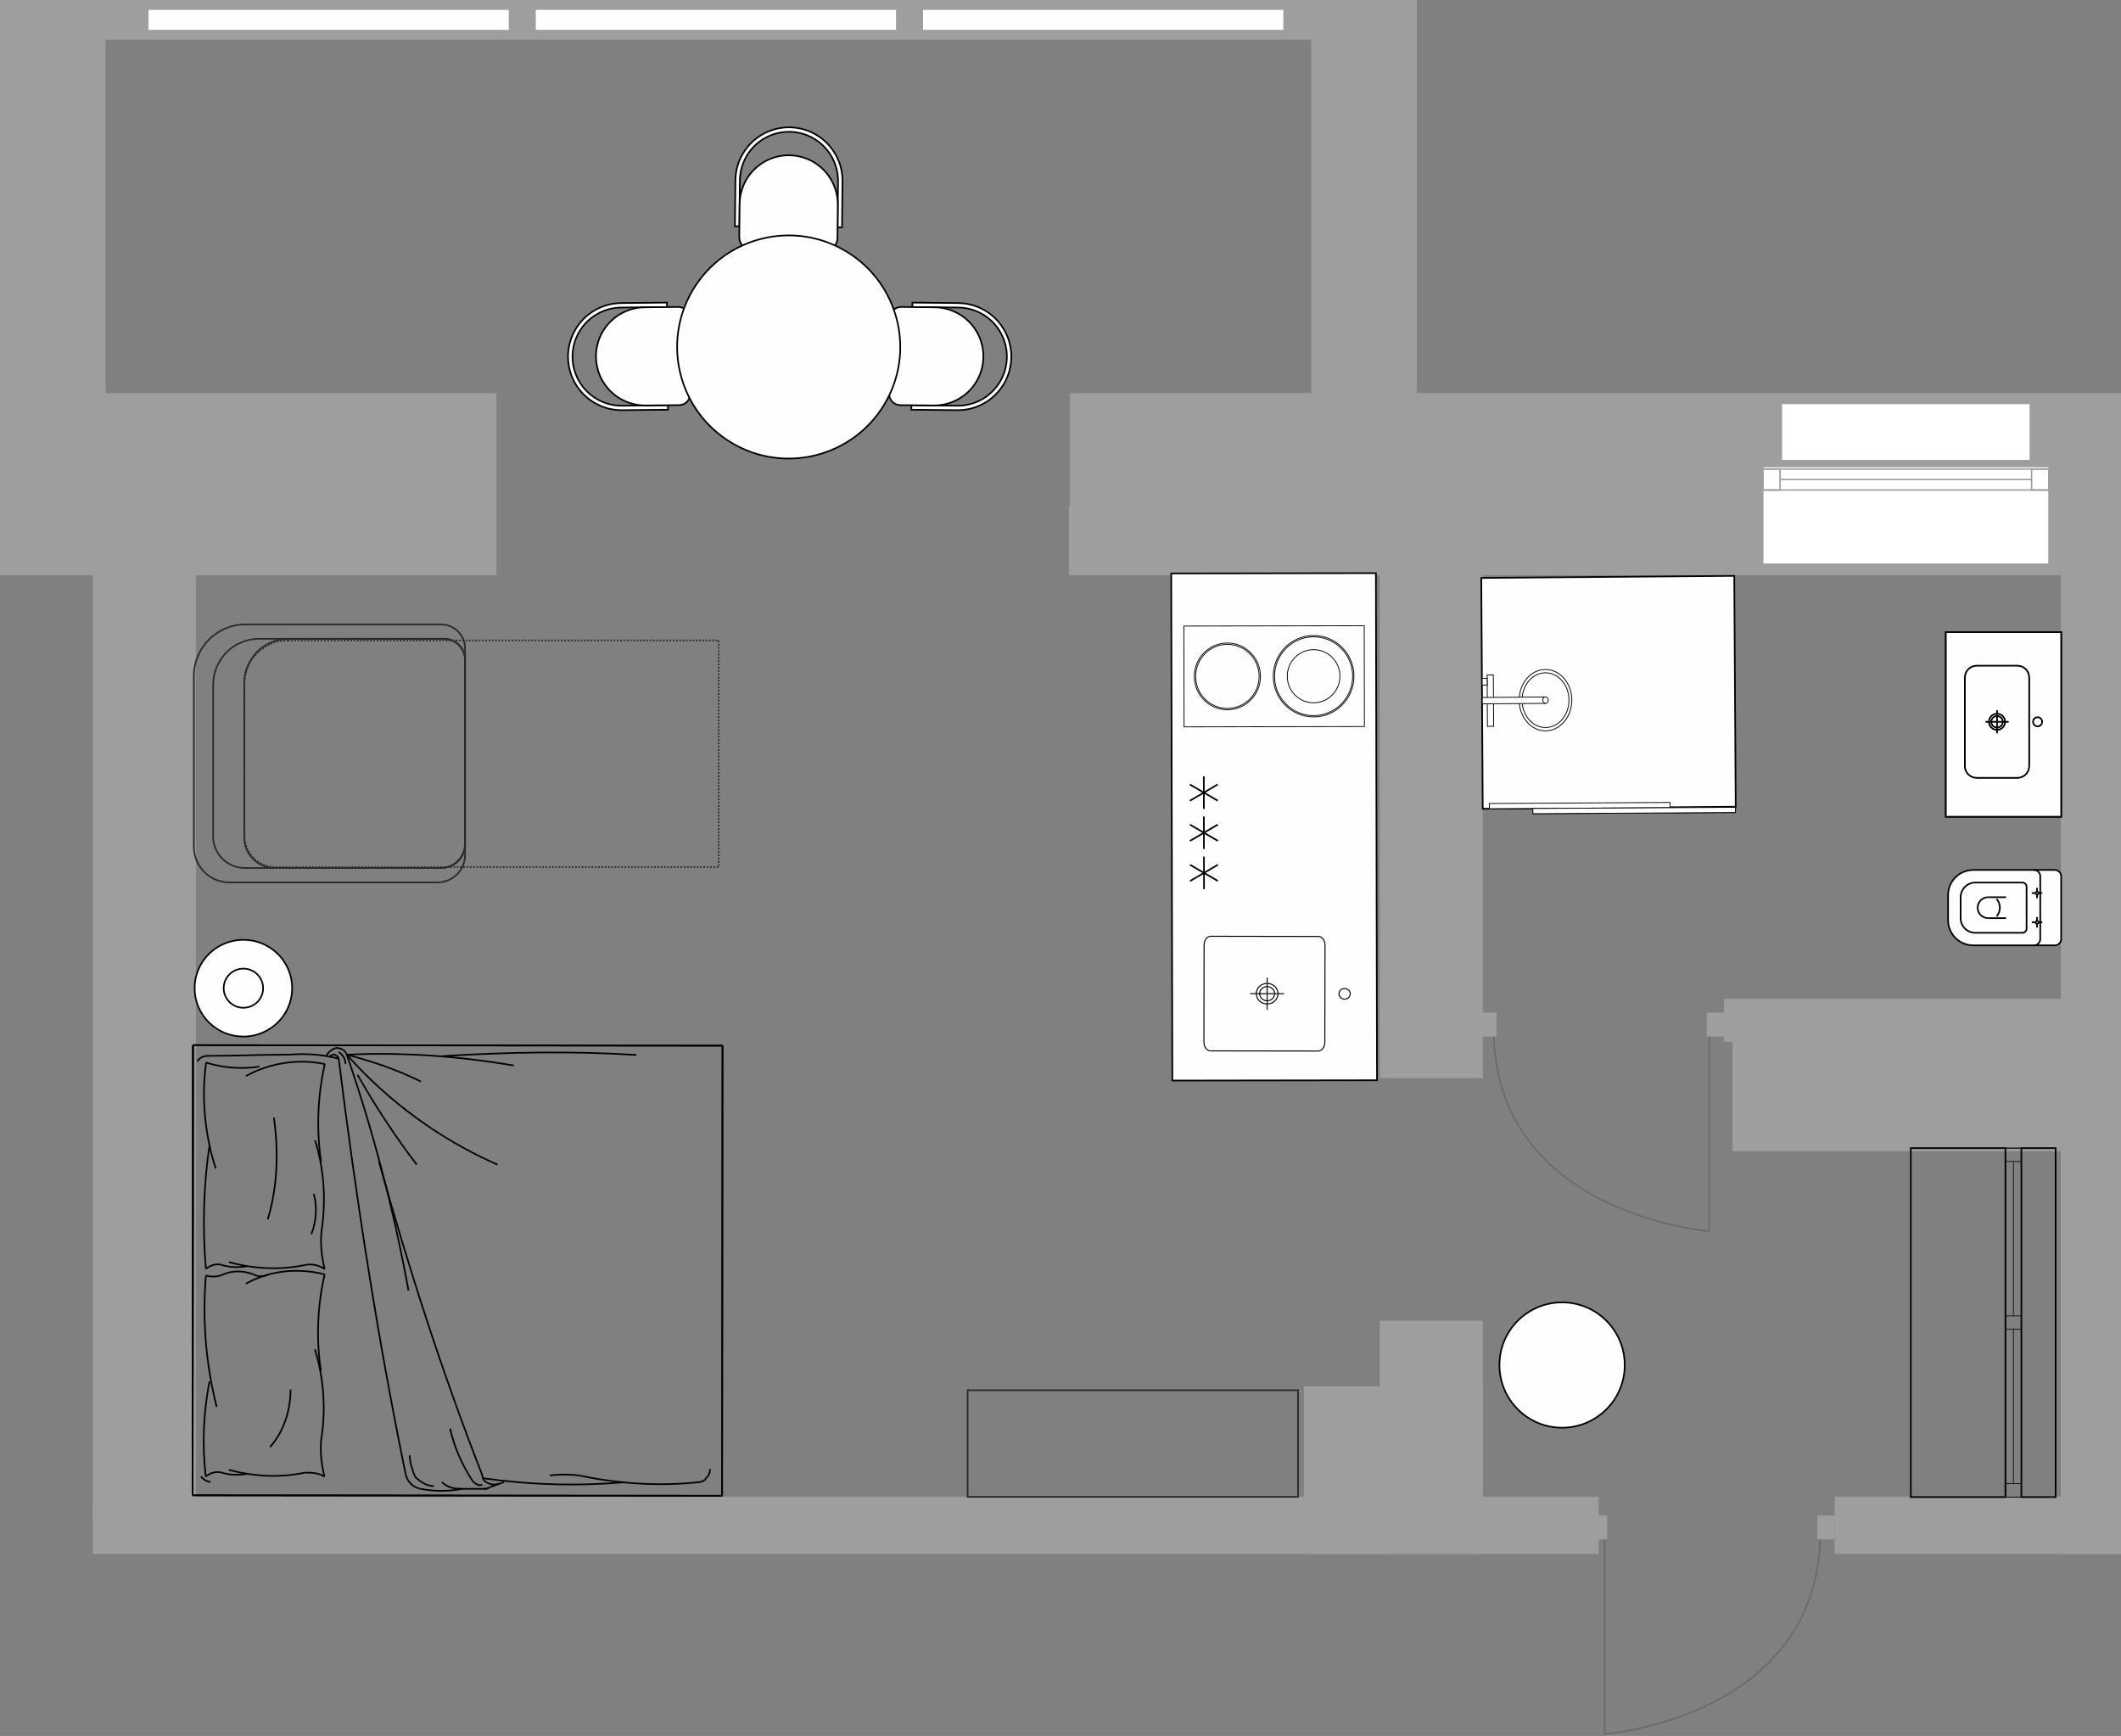 <?xml version="1.0" encoding="UTF-8"?>
<svg xmlns="http://www.w3.org/2000/svg" width="980" height="802" viewBox="0 0 980 802" fill="none">
  <rect x="0" y="0" width="980" height="802" fill="#808080" stroke="none"/>
  <g clip-path="url(#clip0_298_6925)">
    <path fill-rule="evenodd" clip-rule="evenodd" d="M980 181.617V265.769H493.873V233.755H494.378V181.617H980ZM0 265.769V181.617H229.386V216.316V233.746V265.76H0V265.769Z" fill="#9D9E9E"></path>
    <path fill-rule="evenodd" clip-rule="evenodd" d="M952.2 717.91H980V691.55H952.2V717.91Z" fill="#9D9E9E"></path>
    <path fill-rule="evenodd" clip-rule="evenodd" d="M980 717.91H847.7V691.55H980V717.91Z" fill="#9D9E9E"></path>
    <path fill-rule="evenodd" clip-rule="evenodd" d="M637.53 498.11V246.413H685.13V498.11H637.53Z" fill="#9D9E9E"></path>
    <path fill-rule="evenodd" clip-rule="evenodd" d="M637.53 717.91V610.2H685.13V717.91H637.53Z" fill="#9D9E9E"></path>
    <path fill-rule="evenodd" clip-rule="evenodd" d="M602.48 717.91V640.49H685.13V717.91H602.48Z" fill="#9D9E9E"></path>
    <path fill-rule="evenodd" clip-rule="evenodd" d="M980 481.272H952.2V461.419H980V481.272Z" fill="#9D9E9E"></path>
    <path fill-rule="evenodd" clip-rule="evenodd" d="M796.61 481.272H980V461.419H796.61V481.272Z" fill="#9D9E9E"></path>
    <path fill-rule="evenodd" clip-rule="evenodd" d="M980 531.84H952.2V461.419H980V531.84Z" fill="#9D9E9E"></path>
    <path fill-rule="evenodd" clip-rule="evenodd" d="M800.49 531.84H980V461.419H800.49V531.84Z" fill="#9D9E9E"></path>
    <path fill-rule="evenodd" clip-rule="evenodd" d="M980 717.1H952.2V227.047H980V717.1Z" fill="#9D9E9E"></path>
    <path fill-rule="evenodd" clip-rule="evenodd" d="M738.68 717.91H42.904V691.55H738.68V717.91Z" fill="#9D9E9E"></path>
    <path fill-rule="evenodd" clip-rule="evenodd" d="M42.904 702.4V226.168H90.504V702.4H42.904Z" fill="#9D9E9E"></path>
    <path fill-rule="evenodd" clip-rule="evenodd" d="M654.66 0V198.513H605.85V0H654.66Z" fill="#9D9E9E"></path>
    <path fill-rule="evenodd" clip-rule="evenodd" d="M48.817 8.168V202.115H0V8.168H48.817Z" fill="#9D9E9E"></path>
    <path fill-rule="evenodd" clip-rule="evenodd" d="M0 18.365H630.26V0H0V18.365Z" fill="#9D9E9E"></path>
    <path fill-rule="evenodd" clip-rule="evenodd" d="M133.025 295.875H332.09V400.591H127.337C119.441 400.591 112.976 394.126 112.976 386.23V315.924C112.976 304.894 121.995 295.875 133.025 295.875Z" stroke="#2B2A29" stroke-width="0.757" stroke-miterlimit="22.926" stroke-dasharray="0.76 0.76"></path>
    <path fill-rule="evenodd" clip-rule="evenodd" d="M286.95 140.014L308.158 139.799L308.177 141.866L297.811 141.969L291.085 142.035L286.968 142.081C278.867 142.166 271.42 146.563 267.444 153.626C263.468 160.68 263.552 169.324 267.677 176.303C271.803 183.283 279.334 187.521 287.436 187.436L291.553 187.399L298.279 187.324L308.645 187.221L308.664 189.279L287.455 189.504C278.614 189.598 270.4 184.967 265.9 177.351C261.4 169.745 261.306 160.315 265.647 152.616C269.988 144.916 278.109 140.117 286.94 140.023L286.95 140.014Z" fill="#FEFEFE" stroke="black" stroke-width="0.757" stroke-miterlimit="22.926"></path>
    <path fill-rule="evenodd" clip-rule="evenodd" d="M291.066 143.064H291.104C291.094 143.064 291.075 143.064 291.066 143.064ZM297.821 141.969L308.187 141.866L313.341 141.81C314.707 141.791 316.026 142.325 316.999 143.279C317.972 144.233 318.534 145.543 318.543 146.909L318.908 181.954C318.936 184.798 316.653 187.128 313.809 187.165L308.654 187.221L298.288 187.324C295.978 187.352 293.704 187.015 291.553 186.37V186.361C291.543 186.361 291.525 186.361 291.515 186.361C286.136 184.742 281.467 181.159 278.53 176.191C274.404 169.212 274.32 160.568 278.296 153.514C281.131 148.48 285.733 144.804 291.066 143.073C291.075 143.073 291.094 143.064 291.104 143.064C293.246 142.371 295.501 141.997 297.821 141.978V141.969Z" fill="#FEFEFE"></path>
    <path d="M291.104 143.064H291.066C291.075 143.064 291.094 143.064 291.104 143.064ZM291.104 143.064C291.094 143.064 291.075 143.073 291.066 143.073C285.733 144.804 281.131 148.48 278.296 153.514C274.32 160.568 274.404 169.212 278.53 176.191C281.467 181.159 286.136 184.742 291.515 186.361C291.525 186.361 291.543 186.361 291.553 186.361V186.37C293.704 187.015 295.978 187.352 298.288 187.324L308.654 187.221L313.809 187.165C316.653 187.128 318.936 184.798 318.908 181.954L318.543 146.909C318.534 145.543 317.972 144.233 316.999 143.279C316.026 142.325 314.707 141.791 313.341 141.81L308.187 141.866L297.821 141.969V141.978C295.501 141.997 293.246 142.371 291.104 143.064Z" stroke="black" stroke-width="0.757" stroke-miterlimit="22.926"></path>
    <path fill-rule="evenodd" clip-rule="evenodd" d="M442.792 140.014L421.584 139.799L421.565 141.866L431.931 141.969L438.657 142.035L442.774 142.081C450.875 142.166 458.322 146.563 462.298 153.626C466.274 160.68 466.19 169.324 462.065 176.303C457.939 183.283 450.408 187.521 442.306 187.436L438.189 187.399L431.463 187.324L421.097 187.221L421.078 189.279L442.287 189.504C451.128 189.598 459.342 184.967 463.842 177.351C468.342 169.745 468.436 160.315 464.095 152.616C459.754 144.916 451.633 140.117 442.802 140.023L442.792 140.014Z" fill="#FEFEFE" stroke="black" stroke-width="0.757" stroke-miterlimit="22.926"></path>
    <path fill-rule="evenodd" clip-rule="evenodd" d="M438.676 143.064H438.639C438.648 143.064 438.667 143.064 438.676 143.064ZM431.921 141.969L421.556 141.866L416.401 141.81C415.035 141.791 413.716 142.325 412.743 143.279C411.77 144.233 411.208 145.543 411.199 146.909L410.834 181.954C410.806 184.798 413.089 187.128 415.933 187.165L421.088 187.221L431.454 187.324C433.764 187.352 436.038 187.015 438.19 186.37V186.361C438.199 186.361 438.218 186.361 438.227 186.361C443.606 184.742 448.275 181.159 451.212 176.191C455.338 169.212 455.422 160.568 451.446 153.514C448.611 148.48 444.009 144.804 438.676 143.073C438.667 143.073 438.648 143.064 438.639 143.064C436.496 142.371 434.242 141.997 431.921 141.978V141.969Z" fill="#FEFEFE"></path>
    <path d="M438.639 143.064H438.676C438.667 143.064 438.648 143.064 438.639 143.064ZM438.639 143.064C438.648 143.064 438.667 143.073 438.676 143.073C444.009 144.804 448.611 148.48 451.446 153.514C455.422 160.568 455.338 169.212 451.212 176.191C448.275 181.159 443.606 184.742 438.227 186.361C438.218 186.361 438.199 186.361 438.19 186.361V186.37C436.038 187.015 433.764 187.352 431.454 187.324L421.088 187.221L415.933 187.165C413.089 187.128 410.806 184.798 410.834 181.954L411.199 146.909C411.208 145.543 411.77 144.233 412.743 143.279C413.716 142.325 415.035 141.791 416.401 141.81L421.556 141.866L431.921 141.969V141.978C434.242 141.997 436.496 142.371 438.639 143.064Z" stroke="black" stroke-width="0.757" stroke-miterlimit="22.926"></path>
    <path fill-rule="evenodd" clip-rule="evenodd" d="M339.789 83.32L339.574 104.529L341.642 104.547L341.744 94.182L341.81 87.455L341.857 83.339C341.941 75.237 346.338 67.79 353.401 63.814C360.455 59.838 369.1 59.922 376.079 64.048C383.058 68.174 387.296 75.705 387.212 83.806L387.174 87.923L387.1 94.649L386.997 105.015L389.055 105.034L389.279 83.825C389.373 74.984 384.742 66.77 377.127 62.27C369.521 57.77 360.09 57.677 352.391 62.018C344.691 66.359 339.892 74.479 339.798 83.311L339.789 83.32Z" fill="#FEFEFE" stroke="black" stroke-width="0.757" stroke-miterlimit="22.926"></path>
    <path fill-rule="evenodd" clip-rule="evenodd" d="M342.839 87.436V87.474C342.839 87.465 342.839 87.446 342.839 87.436ZM341.744 94.191L341.642 104.557L341.585 109.712C341.567 111.078 342.1 112.397 343.054 113.37C344.009 114.343 345.318 114.904 346.684 114.913L381.73 115.278C384.574 115.306 386.903 113.024 386.941 110.18L386.997 105.025L387.1 94.659C387.128 92.348 386.791 90.075 386.145 87.923H386.136C386.136 87.914 386.136 87.895 386.136 87.886C384.517 82.506 380.934 77.838 375.967 74.9C368.987 70.774 360.343 70.69 353.289 74.666C348.256 77.501 344.579 82.104 342.848 87.436C342.848 87.446 342.839 87.465 342.839 87.474C342.147 89.616 341.773 91.871 341.754 94.191H341.744Z" fill="#FEFEFE"></path>
    <path d="M342.839 87.474V87.436C342.839 87.446 342.839 87.465 342.839 87.474ZM342.839 87.474C342.839 87.465 342.848 87.446 342.848 87.436C344.579 82.104 348.256 77.501 353.289 74.666C360.343 70.69 368.987 70.774 375.967 74.9C380.934 77.838 384.517 82.506 386.136 87.886C386.136 87.895 386.136 87.914 386.136 87.923H386.145C386.791 90.075 387.128 92.348 387.1 94.659L386.997 105.025L386.941 110.18C386.903 113.024 384.574 115.306 381.73 115.278L346.684 114.913C345.318 114.904 344.009 114.343 343.054 113.37C342.1 112.397 341.567 111.078 341.585 109.712L341.642 104.557L341.744 94.191H341.754C341.773 91.871 342.147 89.616 342.839 87.474Z" stroke="black" stroke-width="0.757" stroke-miterlimit="22.926"></path>
    <path fill-rule="evenodd" clip-rule="evenodd" d="M390.945 116.12C415.353 130.771 423.258 162.429 408.608 186.838C393.957 211.246 362.298 219.151 337.89 204.501C313.482 189.85 305.576 158.191 320.227 133.783C334.878 109.375 366.536 101.47 390.945 116.12Z" fill="#FEFEFE" stroke="black" stroke-width="0.757" stroke-miterlimit="22.926"></path>
    <path fill-rule="evenodd" clip-rule="evenodd" d="M541.679 499.22L636.24 499.08C636.08 420.976 635.9 342.877 635.73 264.787L541.165 264.937C541.333 343.036 541.511 421.135 541.679 499.22Z" fill="#FEFEFE" stroke="black" stroke-width="0.757" stroke-miterlimit="22.926"></path>
    <path fill-rule="evenodd" clip-rule="evenodd" d="M623.87 459.146C623.87 457.789 622.71 456.686 621.28 456.686C619.84 456.686 618.67 457.78 618.67 459.137C618.67 460.493 619.83 461.607 621.27 461.607C622.7 461.607 623.87 460.512 623.87 459.146Z" fill="#FEFEFE" stroke="black" stroke-width="0.472" stroke-miterlimit="22.926"></path>
    <path fill-rule="evenodd" clip-rule="evenodd" d="M612.13 481.524L612.22 436.731C612.22 434.485 610.87 432.652 609.23 432.642L559.361 432.558C557.705 432.558 556.349 434.382 556.349 436.628L556.264 481.412C556.264 483.657 557.612 485.49 559.258 485.5L609.12 485.58C610.78 485.58 612.13 483.751 612.13 481.506V481.524Z" fill="#FEFEFE" stroke="black" stroke-width="0.472" stroke-miterlimit="22.926"></path>
    <path fill-rule="evenodd" clip-rule="evenodd" d="M590.49 459.09C590.48 461.71 588.23 463.833 585.46 463.833C582.69 463.824 580.46 461.7 580.46 459.071C580.46 456.452 582.71 454.328 585.48 454.328C588.25 454.337 590.49 456.461 590.49 459.081V459.09Z" fill="#FEFEFE" stroke="black" stroke-width="0.472" stroke-miterlimit="22.926"></path>
    <path fill-rule="evenodd" clip-rule="evenodd" d="M588.94 459.081C588.94 460.896 587.38 462.364 585.47 462.364C583.56 462.364 582.01 460.886 582.01 459.071C582.01 457.256 583.57 455.788 585.48 455.797C587.4 455.797 588.94 457.275 588.94 459.09V459.081Z" fill="#FEFEFE" stroke="black" stroke-width="0.472" stroke-miterlimit="22.926"></path>
    <path d="M585.49 451.634L585.46 466.518" stroke="black" stroke-width="0.472" stroke-miterlimit="22.926"></path>
    <path d="M593.33 459.09L577.62 459.062" stroke="black" stroke-width="0.472" stroke-miterlimit="22.926"></path>
    <path fill-rule="evenodd" clip-rule="evenodd" d="M547.087 335.814L630.42 335.655L630.34 289.083L547.002 289.243L547.087 335.814Z" fill="#FEFEFE" stroke="black" stroke-width="0.378" stroke-miterlimit="22.926"></path>
    <path fill-rule="evenodd" clip-rule="evenodd" d="M567.135 327.908C575.57 327.89 582.4 320.976 582.39 312.462C582.38 303.949 575.52 297.054 567.079 297.073C558.641 297.092 551.811 304.005 551.821 312.519C551.839 321.032 558.697 327.918 567.135 327.908Z" fill="#FEFEFE" stroke="black" stroke-width="0.378" stroke-miterlimit="22.926"></path>
    <path fill-rule="evenodd" clip-rule="evenodd" d="M606.98 331.22C617.28 331.201 625.61 322.763 625.59 312.378C625.57 301.994 617.21 293.593 606.91 293.611C596.62 293.63 588.29 302.069 588.31 312.453C588.33 322.838 596.69 331.239 606.98 331.22Z" fill="#FEFEFE" stroke="black" stroke-width="0.378" stroke-miterlimit="22.926"></path>
    <path fill-rule="evenodd" clip-rule="evenodd" d="M606.97 325.251C614 325.242 619.68 319.479 619.68 312.397C619.67 305.315 613.95 299.571 606.92 299.589C599.9 299.599 594.21 305.362 594.23 312.444C594.24 319.526 599.95 325.27 606.97 325.251Z" fill="#FEFEFE" stroke="black" stroke-width="0.378" stroke-miterlimit="22.926"></path>
    <path fill-rule="evenodd" clip-rule="evenodd" d="M606.98 330.621C616.94 330.603 625.02 322.435 625 312.388C624.98 302.33 616.88 294.201 606.91 294.21C596.95 294.229 588.89 302.396 588.9 312.453C588.91 322.51 597.01 330.64 606.98 330.621Z" fill="#FEFEFE" stroke="black" stroke-width="0.378" stroke-miterlimit="22.926"></path>
    <path fill-rule="evenodd" clip-rule="evenodd" d="M606.97 324.69C613.69 324.68 619.12 319.17 619.11 312.397C619.1 305.614 613.64 300.132 606.92 300.15C600.21 300.16 594.76 305.67 594.78 312.443C594.79 319.217 600.25 324.708 606.97 324.69Z" fill="#FEFEFE" stroke="black" stroke-width="0.378" stroke-miterlimit="22.926"></path>
    <path fill-rule="evenodd" clip-rule="evenodd" d="M567.135 327.291C575.24 327.272 581.79 320.639 581.78 312.472C581.76 304.305 575.18 297.69 567.079 297.7C558.977 297.718 552.419 304.351 552.438 312.528C552.457 320.695 559.034 327.31 567.135 327.291Z" fill="#FEFEFE" stroke="black" stroke-width="0.378" stroke-miterlimit="22.926"></path>
    <path d="M556.311 410.788L556.283 395.772" stroke="black" stroke-width="0.757" stroke-miterlimit="22.926"></path>
    <path d="M562.738 407.018L549.846 399.533" stroke="black" stroke-width="0.757" stroke-miterlimit="22.926"></path>
    <path d="M562.72 399.515L549.856 407.046" stroke="black" stroke-width="0.757" stroke-miterlimit="22.926"></path>
    <path d="M556.274 392.236L556.246 377.221" stroke="black" stroke-width="0.757" stroke-miterlimit="22.926"></path>
    <path d="M562.71 388.475L549.819 380.981" stroke="black" stroke-width="0.757" stroke-miterlimit="22.926"></path>
    <path d="M562.692 380.963L549.828 388.494" stroke="black" stroke-width="0.757" stroke-miterlimit="22.926"></path>
    <path d="M556.246 373.684L556.218 358.669" stroke="black" stroke-width="0.757" stroke-miterlimit="22.926"></path>
    <path d="M562.673 369.924L549.781 362.439" stroke="black" stroke-width="0.757" stroke-miterlimit="22.926"></path>
    <path d="M562.654 362.411L549.791 369.942" stroke="black" stroke-width="0.757" stroke-miterlimit="22.926"></path>
    <path d="M222.893 681.67C204.266 633.99 188.764 585.7 175.124 536.79" stroke="black" stroke-width="0.757" stroke-miterlimit="22.926" stroke-linejoin="bevel"></path>
    <path d="M187.417 681.01C174.413 617.87 164.515 553.49 156.488 489.11" stroke="black" stroke-width="0.757" stroke-miterlimit="22.926" stroke-linejoin="bevel"></path>
    <path d="M89.185 482.853L88.979 690.81M333.839 483.096L333.633 691.06L88.979 690.82M89.176 482.862L333.83 483.096" stroke="black" stroke-width="0.757" stroke-miterlimit="22.926" stroke-linejoin="bevel"></path>
    <path d="M89.185 482.853L88.989 690.81" stroke="black" stroke-width="0.757" stroke-miterlimit="22.926" stroke-linejoin="bevel"></path>
    <path d="M160.23 487.26C186.37 486.05 211.872 487.93 237.385 492.28" stroke="black" stroke-width="0.757" stroke-miterlimit="22.926" stroke-linejoin="bevel"></path>
    <path d="M204.407 487.92C234.279 486.1 264.15 485.5 294.013 487.39" stroke="black" stroke-width="0.757" stroke-miterlimit="22.926" stroke-linejoin="bevel"></path>
    <path d="M229.872 538.08C203.125 526.29 179.493 508.94 160.23 487.26" stroke="black" stroke-width="0.757" stroke-miterlimit="22.926" stroke-linejoin="bevel"></path>
    <path d="M134.101 487.23C121.658 487.22 108.589 487.83 96.136 487.81" stroke="black" stroke-width="0.757" stroke-miterlimit="22.926" stroke-linejoin="bevel"></path>
    <path d="M160.23 487.26C172.636 523.17 181.935 559.08 188.746 596.22" stroke="black" stroke-width="0.757" stroke-miterlimit="22.926" stroke-linejoin="bevel"></path>
    <path d="M192.535 538.04C182.59 525.04 173.272 510.79 165.198 496.55" stroke="black" stroke-width="0.757" stroke-miterlimit="22.926" stroke-linejoin="bevel"></path>
    <path d="M160.23 487.26C172.046 490.37 183.245 494.09 194.443 499.67" stroke="black" stroke-width="0.757" stroke-miterlimit="22.926" stroke-linejoin="bevel"></path>
    <path d="M134.101 487.23C141.566 486.62 149.659 487.25 156.498 489.11" stroke="black" stroke-width="0.757" stroke-miterlimit="22.926" stroke-linejoin="bevel"></path>
    <path d="M156.498 486.02C158.359 487.25 159.604 489.11 159.604 491.59" stroke="black" stroke-width="0.757" stroke-miterlimit="22.926" stroke-linejoin="bevel"></path>
    <path d="M150.894 487.87C151.52 486.02 153.382 484.78 155.253 484.15C157.742 484.15 159.613 485.4 160.23 487.25" stroke="black" stroke-width="0.757" stroke-miterlimit="22.926" stroke-linejoin="bevel"></path>
    <path d="M152.138 488.48C152.765 487.25 154.009 487.25 154.626 487.25C155.871 487.87 156.488 488.49 156.488 489.11" stroke="black" stroke-width="0.757" stroke-miterlimit="22.926" stroke-linejoin="bevel"></path>
    <path d="M91.159 490.28C92.404 488.43 94.275 487.81 96.137 487.81" stroke="black" stroke-width="0.757" stroke-miterlimit="22.926" stroke-linejoin="bevel"></path>
    <path d="M223.511 687.85L211.685 687.84" stroke="black" stroke-width="0.757" stroke-miterlimit="22.926" stroke-linejoin="bevel"></path>
    <path d="M212.93 687.84C209.814 687.84 206.708 687.21 204.22 684.73" stroke="black" stroke-width="0.757" stroke-miterlimit="22.926" stroke-linejoin="bevel"></path>
    <path d="M213.547 687.84C207.326 689.07 200.477 689.07 194.256 687.82" stroke="black" stroke-width="0.757" stroke-miterlimit="22.926" stroke-linejoin="bevel"></path>
    <path d="M217.916 683.52C213.566 676.71 209.842 668.65 207.98 659.99" stroke="black" stroke-width="0.757" stroke-miterlimit="22.926" stroke-linejoin="bevel"></path>
    <path d="M321.827 684.86C303.78 686.7 285.734 685.44 267.696 681.71" stroke="black" stroke-width="0.757" stroke-miterlimit="22.926" stroke-linejoin="bevel"></path>
    <path d="M328.057 678.67C328.057 680.53 327.431 681.77 326.186 683C325.559 684.24 323.698 684.86 321.827 684.86" stroke="black" stroke-width="0.757" stroke-miterlimit="22.926" stroke-linejoin="bevel"></path>
    <path d="M288.222 684.82C266.443 686.65 244.663 686.02 222.884 682.9" stroke="black" stroke-width="0.757" stroke-miterlimit="22.926" stroke-linejoin="bevel"></path>
    <path d="M254 681.69C258.36 681.08 263.337 681.09 267.696 681.7" stroke="black" stroke-width="0.757" stroke-miterlimit="22.926" stroke-linejoin="bevel"></path>
    <path d="M225.999 687.23L232.847 684.76" stroke="black" stroke-width="0.757" stroke-miterlimit="22.926" stroke-linejoin="bevel"></path>
    <path d="M225.999 687.23C225.372 687.85 224.128 687.85 223.511 687.85" stroke="black" stroke-width="0.757" stroke-miterlimit="22.926" stroke-linejoin="bevel"></path>
    <path d="M230.349 685.38C229.105 686 227.234 686 225.99 685.38C224.119 684.75 222.884 683.52 222.884 681.67" stroke="black" stroke-width="0.757" stroke-miterlimit="22.926" stroke-linejoin="bevel"></path>
    <path d="M225.999 687.23C225.372 687.85 224.128 687.85 223.511 687.85" stroke="black" stroke-width="0.757" stroke-miterlimit="22.926" stroke-linejoin="bevel"></path>
    <path d="M222.884 686C221.013 686.61 219.151 685.37 217.907 683.52" stroke="black" stroke-width="0.757" stroke-miterlimit="22.926" stroke-linejoin="bevel"></path>
    <path d="M191.777 682.25C190.533 679.16 189.298 675.44 189.298 672.35" stroke="black" stroke-width="0.757" stroke-miterlimit="22.926" stroke-linejoin="bevel"></path>
    <path d="M194.256 687.82C190.523 687.19 188.035 684.1 187.417 681" stroke="black" stroke-width="0.757" stroke-miterlimit="22.926" stroke-linejoin="bevel"></path>
    <path d="M200.487 686.59C197.372 686.59 194.266 684.72 191.777 682.25" stroke="black" stroke-width="0.757" stroke-miterlimit="22.926" stroke-linejoin="bevel"></path>
    <path d="M100.112 649.98C95.098 630.16 93.433 609.74 95.135 589.32" stroke="black" stroke-width="0.757" stroke-miterlimit="22.926" stroke-linejoin="bevel"></path>
    <path d="M148.274 633.31C146.048 618.45 146.628 603.59 149.996 588.75" stroke="black" stroke-width="0.757" stroke-miterlimit="22.926" stroke-linejoin="bevel"></path>
    <path d="M126.56 516.32C128.787 532.41 128.207 548.51 123.716 563.36" stroke="black" stroke-width="0.757" stroke-miterlimit="22.926" stroke-linejoin="bevel"></path>
    <path d="M124.249 588.73C122.014 589.96 119.207 589.96 116.971 588.72" stroke="black" stroke-width="0.757" stroke-miterlimit="22.926" stroke-linejoin="bevel"></path>
    <path d="M113.603 593.05C124.801 586.88 137.684 585.65 149.996 588.76" stroke="black" stroke-width="0.757" stroke-miterlimit="22.926" stroke-linejoin="bevel"></path>
    <path d="M141.042 584.41C129.283 586.88 117.532 586.24 105.782 583.13" stroke="black" stroke-width="0.757" stroke-miterlimit="22.926" stroke-linejoin="bevel"></path>
    <path d="M113.697 497.11C124.895 490.94 137.777 489.08 150.089 491.58" stroke="black" stroke-width="0.757" stroke-miterlimit="22.926" stroke-linejoin="bevel"></path>
    <path d="M145.58 526.85C149.49 539.24 150.594 552.85 148.901 566.46" stroke="black" stroke-width="0.757" stroke-miterlimit="22.926" stroke-linejoin="bevel"></path>
    <path d="M148.368 536.76C146.141 521.9 146.721 506.43 150.089 491.58" stroke="black" stroke-width="0.757" stroke-miterlimit="22.926" stroke-linejoin="bevel"></path>
    <path d="M141.042 584.41C143.84 583.79 147.198 584.42 149.996 586.27" stroke="black" stroke-width="0.757" stroke-miterlimit="22.926" stroke-linejoin="bevel"></path>
    <path d="M150.005 586.28C148.33 579.47 147.778 572.66 148.901 566.47" stroke="black" stroke-width="0.757" stroke-miterlimit="22.926" stroke-linejoin="bevel"></path>
    <path d="M145 551.61C146.674 557.8 146.104 564.61 143.858 570.18" stroke="black" stroke-width="0.757" stroke-miterlimit="22.926" stroke-linejoin="bevel"></path>
    <path d="M95.135 586.22C93.479 567.03 94.05 547.23 96.866 528.67" stroke="black" stroke-width="0.757" stroke-miterlimit="22.926" stroke-linejoin="bevel"></path>
    <path d="M119.862 492.79C111.461 494.02 103.069 493.4 95.229 490.91" stroke="black" stroke-width="0.757" stroke-miterlimit="22.926" stroke-linejoin="bevel"></path>
    <path d="M99.663 539.81C94.64 524.33 92.984 507 95.238 490.91" stroke="black" stroke-width="0.757" stroke-miterlimit="22.926" stroke-linejoin="bevel"></path>
    <path d="M101.853 589.33C106.895 586.86 111.928 586.87 116.962 588.72" stroke="black" stroke-width="0.757" stroke-miterlimit="22.926" stroke-linejoin="bevel"></path>
    <path d="M114.174 585C110.254 585.62 106.334 585.61 102.414 584.38" stroke="black" stroke-width="0.757" stroke-miterlimit="22.926" stroke-linejoin="bevel"></path>
    <path d="M101.852 589.33C99.617 589.94 97.371 589.94 95.135 589.32" stroke="black" stroke-width="0.757" stroke-miterlimit="22.926" stroke-linejoin="bevel"></path>
    <path d="M95.135 586.22C97.381 584.37 100.178 583.75 102.414 584.37" stroke="black" stroke-width="0.757" stroke-miterlimit="22.926" stroke-linejoin="bevel"></path>
    <path d="M140.949 680.35C129.189 682.81 117.439 682.18 105.688 679.07" stroke="black" stroke-width="0.757" stroke-miterlimit="22.926" stroke-linejoin="bevel"></path>
    <path d="M134.269 641.96C134.26 651.86 130.892 661.77 124.727 668.57" stroke="black" stroke-width="0.757" stroke-miterlimit="22.926" stroke-linejoin="bevel"></path>
    <path d="M145.486 623.41C149.397 635.8 150.501 649.41 148.808 662.4" stroke="black" stroke-width="0.757" stroke-miterlimit="22.926" stroke-linejoin="bevel"></path>
    <path d="M140.949 680.35C143.746 680.35 147.105 680.36 149.902 682.21" stroke="black" stroke-width="0.757" stroke-miterlimit="22.926" stroke-linejoin="bevel"></path>
    <path d="M149.911 682.21C148.237 675.4 147.685 668.59 148.807 662.4" stroke="black" stroke-width="0.757" stroke-miterlimit="22.926" stroke-linejoin="bevel"></path>
    <path d="M95.051 682.16C93.386 667.3 93.957 653.07 96.773 638.22" stroke="black" stroke-width="0.757" stroke-miterlimit="22.926" stroke-linejoin="bevel"></path>
    <path d="M114.08 680.94C110.16 681.55 106.24 681.55 102.33 680.31" stroke="black" stroke-width="0.757" stroke-miterlimit="22.926" stroke-linejoin="bevel"></path>
    <path d="M95.051 682.16C97.296 680.31 100.094 679.69 102.33 680.31" stroke="black" stroke-width="0.757" stroke-miterlimit="22.926" stroke-linejoin="bevel"></path>
    <path d="M97.287 684.63C95.612 684.63 93.928 683.39 92.815 682.15" stroke="black" stroke-width="0.757" stroke-miterlimit="22.926" stroke-linejoin="bevel"></path>
    <path d="M89.185 482.853L88.979 690.81M333.839 483.096L333.633 691.06L88.979 690.82M89.176 482.862L333.83 483.096" stroke="black" stroke-width="0.757" stroke-miterlimit="22.926" stroke-linejoin="bevel"></path>
    <path fill-rule="evenodd" clip-rule="evenodd" d="M134.989 456.433C135.046 468.773 125.007 478.83 112.565 478.895C100.122 478.961 89.981 468.997 89.924 456.658C89.859 444.308 99.897 434.261 112.34 434.195C124.783 434.13 134.924 444.084 134.989 456.433Z" fill="#FEFEFE" stroke="black" stroke-width="0.757" stroke-miterlimit="22.926"></path>
    <path fill-rule="evenodd" clip-rule="evenodd" d="M121.574 456.499C121.602 461.494 117.542 465.555 112.508 465.583C107.475 465.611 103.378 461.579 103.35 456.592C103.321 451.596 107.382 447.536 112.415 447.508C117.448 447.48 121.546 451.512 121.574 456.499Z" fill="#FEFEFE" stroke="black" stroke-width="0.757" stroke-miterlimit="22.926"></path>
    <path fill-rule="evenodd" clip-rule="evenodd" d="M692.81 630.65C692.81 646.64 705.76 659.6 721.75 659.6C737.74 659.6 750.7 646.63 750.7 630.65C750.7 614.66 737.74 601.7 721.75 601.7C705.76 601.7 692.81 614.66 692.81 630.65Z" fill="#FEFEFE" stroke="black" stroke-width="0.757" stroke-miterlimit="22.926"></path>
    <path fill-rule="evenodd" clip-rule="evenodd" d="M882.88 530.43V691.65H926.59V530.43H882.88Z" stroke="black" stroke-width="0.757" stroke-miterlimit="22.926"></path>
    <path fill-rule="evenodd" clip-rule="evenodd" d="M926.59 530.43V691.65H933.97V530.43H926.59Z" stroke="black" stroke-width="0.32" stroke-miterlimit="22.926"></path>
    <path fill-rule="evenodd" clip-rule="evenodd" d="M926.59 607.94V614.13H933.97V607.94H926.59Z" stroke="black" stroke-width="0.32" stroke-miterlimit="22.926"></path>
    <path fill-rule="evenodd" clip-rule="evenodd" d="M926.59 530.43V536.61H933.97V530.43H926.59Z" stroke="black" stroke-width="0.32" stroke-miterlimit="22.926"></path>
    <path fill-rule="evenodd" clip-rule="evenodd" d="M926.59 685.46V691.65H933.97V685.46H926.59Z" stroke="black" stroke-width="0.32" stroke-miterlimit="22.926"></path>
    <path d="M930.29 536.61V607.94" stroke="black" stroke-width="0.32" stroke-miterlimit="22.926"></path>
    <path d="M930.29 614.13V685.46" stroke="black" stroke-width="0.32" stroke-miterlimit="22.926"></path>
    <path fill-rule="evenodd" clip-rule="evenodd" d="M949.79 530.43V691.65H933.97V530.43H949.79Z" stroke="black" stroke-width="0.757" stroke-miterlimit="22.926"></path>
    <path fill-rule="evenodd" clip-rule="evenodd" d="M771.63 373.142L771.61 370.728L688.12 371.224L688.14 373.638L771.63 373.142Z" fill="#FEFEFE" stroke="black" stroke-width="0.378" stroke-miterlimit="22.926"></path>
    <path fill-rule="evenodd" clip-rule="evenodd" d="M801.92 375.387L801.89 372.983L708.25 373.516L708.27 375.93L801.92 375.387Z" fill="#FEFEFE" stroke="black" stroke-width="0.378" stroke-miterlimit="22.926"></path>
    <path fill-rule="evenodd" clip-rule="evenodd" d="M688.86 314.09L687.14 314.109L687.16 316.803L688.88 316.785L688.86 314.09Z" fill="#FEFEFE" stroke="black" stroke-width="0.378" stroke-miterlimit="22.926"></path>
    <path fill-rule="evenodd" clip-rule="evenodd" d="M687.13 311.826L689.99 311.798L690.13 335.542L687.27 335.561L687.13 311.826Z" fill="#FEFEFE" stroke="black" stroke-width="0.378" stroke-miterlimit="22.926"></path>
    <path fill-rule="evenodd" clip-rule="evenodd" d="M726.26 323.371C726.22 315.54 720.72 309.235 714.01 309.291C707.29 309.347 701.87 315.746 701.92 323.577C701.97 331.407 707.46 337.713 714.17 337.657C720.89 337.6 726.3 331.201 726.25 323.371H726.26Z" fill="#FEFEFE" stroke="black" stroke-width="0.378" stroke-miterlimit="22.926"></path>
    <path fill-rule="evenodd" clip-rule="evenodd" d="M724.94 323.38C724.9 316.401 720.01 310.778 714.02 310.834C708.04 310.881 703.22 316.588 703.26 323.567C703.3 330.546 708.19 336.169 714.17 336.113C720.16 336.066 724.98 330.369 724.94 323.38Z" fill="#FEFEFE" stroke="black" stroke-width="0.378" stroke-miterlimit="22.926"></path>
    <path fill-rule="evenodd" clip-rule="evenodd" d="M714.09 321.996L684.86 322.239L684.88 325.195L714.11 324.952L714.09 321.996Z" fill="#FEFEFE" stroke="black" stroke-width="0.378" stroke-miterlimit="22.926"></path>
    <path fill-rule="evenodd" clip-rule="evenodd" d="M715.36 323.464C715.36 322.65 714.79 321.996 714.09 321.996C713.39 321.996 712.83 322.669 712.84 323.483C712.84 324.297 713.42 324.952 714.11 324.952C714.81 324.943 715.37 324.278 715.36 323.464Z" fill="#FEFEFE" stroke="black" stroke-width="0.378" stroke-miterlimit="22.926"></path>
    <path fill-rule="evenodd" clip-rule="evenodd" d="M687.14 313.37L684.81 313.389L684.83 316.495L687.16 316.476L687.14 313.37Z" fill="#FEFEFE" stroke="black" stroke-width="0.378" stroke-miterlimit="22.926"></path>
    <path fill-rule="evenodd" clip-rule="evenodd" d="M684.42 267.005L801.3 266.05L801.98 372.702L685.09 373.656L684.42 267.005Z" fill="#FEFEFE" stroke="black" stroke-width="0.757" stroke-miterlimit="22.926"></path>
    <path fill-rule="evenodd" clip-rule="evenodd" d="M771.63 373.142L771.61 370.728L688.12 371.224L688.14 373.638L771.63 373.142Z" fill="#FEFEFE" stroke="black" stroke-width="0.378" stroke-miterlimit="22.926"></path>
    <path fill-rule="evenodd" clip-rule="evenodd" d="M801.86 375.387L801.84 372.983L708.25 373.516L708.27 375.93L801.86 375.387Z" fill="#FEFEFE" stroke="black" stroke-width="0.378" stroke-miterlimit="22.926"></path>
    <path fill-rule="evenodd" clip-rule="evenodd" d="M688.86 314.09L687.14 314.109L687.16 316.803L688.88 316.785L688.86 314.09Z" fill="#FEFEFE" stroke="black" stroke-width="0.378" stroke-miterlimit="22.926"></path>
    <path fill-rule="evenodd" clip-rule="evenodd" d="M687.13 311.826L689.99 311.798L690.13 335.542L687.27 335.561L687.13 311.826Z" fill="#FEFEFE" stroke="black" stroke-width="0.378" stroke-miterlimit="22.926"></path>
    <path fill-rule="evenodd" clip-rule="evenodd" d="M726.26 323.371C726.22 315.54 720.72 309.235 714.01 309.291C707.29 309.347 701.87 315.746 701.92 323.577C701.97 331.407 707.46 337.713 714.17 337.657C720.89 337.6 726.3 331.201 726.25 323.371H726.26Z" fill="#FEFEFE" stroke="black" stroke-width="0.378" stroke-miterlimit="22.926"></path>
    <path fill-rule="evenodd" clip-rule="evenodd" d="M724.94 323.38C724.9 316.401 720.01 310.778 714.02 310.834C708.04 310.881 703.22 316.588 703.26 323.567C703.3 330.546 708.19 336.169 714.17 336.113C720.16 336.066 724.98 330.369 724.94 323.38Z" fill="#FEFEFE" stroke="black" stroke-width="0.378" stroke-miterlimit="22.926"></path>
    <path fill-rule="evenodd" clip-rule="evenodd" d="M714.09 321.996L684.86 322.239L684.88 325.195L714.11 324.952L714.09 321.996Z" fill="#FEFEFE" stroke="black" stroke-width="0.378" stroke-miterlimit="22.926"></path>
    <path fill-rule="evenodd" clip-rule="evenodd" d="M715.36 323.464C715.36 322.65 714.79 321.996 714.09 321.996C713.39 321.996 712.83 322.669 712.84 323.483C712.84 324.297 713.42 324.952 714.11 324.952C714.81 324.943 715.37 324.278 715.36 323.464Z" fill="#FEFEFE" stroke="black" stroke-width="0.378" stroke-miterlimit="22.926"></path>
    <path fill-rule="evenodd" clip-rule="evenodd" d="M687.14 313.37L684.81 313.389L684.83 316.495L687.16 316.476L687.14 313.37Z" fill="#FEFEFE" stroke="black" stroke-width="0.378" stroke-miterlimit="22.926"></path>
    <path fill-rule="evenodd" clip-rule="evenodd" d="M899.06 377.333V292.04H952.36V377.333H899.06Z" fill="#FEFEFE" stroke="black" stroke-width="0.757" stroke-miterlimit="22.926"></path>
    <path fill-rule="evenodd" clip-rule="evenodd" d="M943.55 333.465C943.55 332.305 942.62 331.37 941.46 331.37C940.3 331.37 939.36 332.305 939.36 333.465C939.36 334.625 940.3 335.561 941.46 335.561C942.62 335.561 943.55 334.625 943.55 333.465ZM926.45 333.465C926.45 331.407 924.77 329.732 922.72 329.732C920.66 329.732 918.98 331.398 918.98 333.465C918.98 335.523 920.65 337.198 922.72 337.198C924.77 337.198 926.45 335.523 926.45 333.465ZM925.38 333.465C925.38 331.996 924.19 330.799 922.72 330.799C921.25 330.799 920.05 331.996 920.05 333.465C920.05 334.934 921.25 336.132 922.72 336.132C924.19 336.132 925.38 334.934 925.38 333.465ZM907.86 353.935V312.996C907.86 310.002 910.3 307.56 913.3 307.56H932.15C935.14 307.56 937.58 310.002 937.58 312.996V353.935C937.58 356.929 935.13 359.37 932.15 359.37H913.3C910.3 359.37 907.86 356.919 907.86 353.935Z" fill="#FEFEFE"></path>
    <path d="M928.05 333.465H917.39M922.72 338.798V328.133M943.55 333.465C943.55 332.305 942.62 331.37 941.46 331.37C940.3 331.37 939.36 332.305 939.36 333.465C939.36 334.625 940.3 335.561 941.46 335.561C942.62 335.561 943.55 334.625 943.55 333.465ZM926.45 333.465C926.45 331.407 924.77 329.732 922.72 329.732C920.66 329.732 918.98 331.398 918.98 333.465C918.98 335.523 920.65 337.198 922.72 337.198C924.77 337.198 926.45 335.523 926.45 333.465ZM925.38 333.465C925.38 331.996 924.19 330.799 922.72 330.799C921.25 330.799 920.05 331.996 920.05 333.465C920.05 334.934 921.25 336.132 922.72 336.132C924.19 336.132 925.38 334.934 925.38 333.465ZM907.86 353.935V312.996C907.86 310.002 910.3 307.56 913.3 307.56H932.15C935.14 307.56 937.58 310.002 937.58 312.996V353.935C937.58 356.929 935.13 359.37 932.15 359.37H913.3C910.3 359.37 907.86 356.919 907.86 353.935Z" stroke="black" stroke-width="0.757" stroke-miterlimit="22.926"></path>
    <path d="M928.05 333.465H917.39M922.73 338.798V328.133M943.55 333.465C943.55 332.305 942.62 331.37 941.46 331.37C940.3 331.37 939.36 332.305 939.36 333.465C939.36 334.625 940.3 335.561 941.46 335.561C942.62 335.561 943.55 334.625 943.55 333.465ZM926.45 333.465C926.45 331.407 924.77 329.732 922.72 329.732C920.66 329.732 918.98 331.398 918.98 333.465C918.98 335.523 920.65 337.198 922.72 337.198C924.77 337.198 926.45 335.523 926.45 333.465ZM925.38 333.465C925.38 331.996 924.19 330.799 922.72 330.799C921.25 330.799 920.05 331.996 920.05 333.465C920.05 334.934 921.25 336.132 922.72 336.132C924.19 336.132 925.38 334.934 925.38 333.465ZM907.87 353.935V312.996C907.87 310.002 910.31 307.56 913.31 307.56H932.16C935.14 307.56 937.59 310.002 937.59 312.996V353.935C937.59 356.929 935.14 359.37 932.16 359.37H913.31C910.31 359.37 907.87 356.919 907.87 353.935Z" stroke="black" stroke-width="0.378" stroke-miterlimit="22.926"></path>
    <path fill-rule="evenodd" clip-rule="evenodd" d="M900.11 425.149V413.539C900.11 410.461 901.34 407.505 903.52 405.325C905.7 403.145 908.64 401.929 911.72 401.929H949.45C950.22 401.929 950.96 402.237 951.5 402.78C952.05 403.323 952.35 404.062 952.35 404.829V433.849C952.35 434.617 952.05 435.356 951.5 435.898C950.96 436.441 950.22 436.75 949.45 436.75H911.72C908.65 436.75 905.69 435.524 903.51 433.344C901.33 431.164 900.11 428.227 900.11 425.149Z" fill="#FEFEFE" stroke="black" stroke-width="0.757" stroke-miterlimit="22.926" stroke-linejoin="bevel"></path>
    <path fill-rule="evenodd" clip-rule="evenodd" d="M905.91 424.185V414.512C905.91 412.715 906.63 410.994 907.9 409.722C909.17 408.449 910.88 407.738 912.68 407.738H934.45C934.96 407.738 935.46 407.944 935.81 408.309C936.18 408.674 936.38 409.16 936.38 409.675V429.022C936.38 429.536 936.17 430.032 935.8 430.388C935.44 430.753 934.95 430.958 934.44 430.958H912.67C910.87 430.958 909.15 430.238 907.88 428.966C906.61 427.693 905.9 425.981 905.9 424.185H905.91Z" fill="#FEFEFE" stroke="black" stroke-width="0.757" stroke-miterlimit="22.926" stroke-linejoin="bevel"></path>
    <path d="M918.61 424.185C915.94 424.185 913.77 422.014 913.77 419.348C913.77 416.672 915.94 414.511 918.61 414.511" stroke="black" stroke-width="0.757" stroke-miterlimit="22.926" stroke-linejoin="bevel"></path>
    <path d="M918.61 414.511H926.87" stroke="black" stroke-width="0.757" stroke-miterlimit="22.926" stroke-linejoin="bevel"></path>
    <path d="M918.61 424.185H926.87" stroke="black" stroke-width="0.757" stroke-miterlimit="22.926" stroke-linejoin="bevel"></path>
    <path d="M922.52 415.288C924.55 417.608 924.55 421.079 922.52 423.399" stroke="black" stroke-width="0.757" stroke-miterlimit="22.926" stroke-linejoin="bevel"></path>
    <path d="M939.78 401.929C940.55 401.929 941.29 402.237 941.84 402.78C942.38 403.323 942.69 404.062 942.69 404.829V433.849C942.69 434.617 942.38 435.356 941.84 435.898C941.3 436.441 940.56 436.75 939.79 436.75" stroke="black" stroke-width="0.757" stroke-miterlimit="22.926" stroke-linejoin="bevel"></path>
    <path d="M943.62 412.575H938.79" stroke="black" stroke-width="0.757" stroke-miterlimit="22.926" stroke-linejoin="bevel"></path>
    <path d="M941.2 414.979V410.161" stroke="black" stroke-width="0.757" stroke-miterlimit="22.926" stroke-linejoin="bevel"></path>
    <path fill-rule="evenodd" clip-rule="evenodd" d="M941.2 411.892C941.58 411.892 941.88 412.191 941.88 412.565C941.88 412.939 941.58 413.239 941.2 413.239C940.83 413.239 940.53 412.939 940.53 412.565C940.53 412.191 940.83 411.892 941.2 411.892Z" fill="#FEFEFE" stroke="black" stroke-width="0.757" stroke-miterlimit="22.926" stroke-linejoin="bevel"></path>
    <path d="M943.62 426.112H938.79" stroke="black" stroke-width="0.757" stroke-miterlimit="22.926" stroke-linejoin="bevel"></path>
    <path d="M941.2 423.708V428.526" stroke="black" stroke-width="0.757" stroke-miterlimit="22.926" stroke-linejoin="bevel"></path>
    <path fill-rule="evenodd" clip-rule="evenodd" d="M941.2 425.438C941.58 425.438 941.88 425.747 941.88 426.112C941.88 426.486 941.58 426.795 941.2 426.795C940.83 426.795 940.53 426.486 940.53 426.112C940.53 425.738 940.83 425.438 941.2 425.438Z" fill="#FEFEFE" stroke="black" stroke-width="0.757" stroke-miterlimit="22.926" stroke-linejoin="bevel"></path>
    <path fill-rule="evenodd" clip-rule="evenodd" d="M899.06 377.333V292.04H952.36V377.333H899.06Z" fill="#FEFEFE" stroke="black" stroke-width="0.757" stroke-miterlimit="22.926"></path>
    <path fill-rule="evenodd" clip-rule="evenodd" d="M943.55 333.465C943.55 332.305 942.62 331.37 941.46 331.37C940.3 331.37 939.36 332.305 939.36 333.465C939.36 334.625 940.3 335.561 941.46 335.561C942.62 335.561 943.55 334.625 943.55 333.465ZM926.45 333.465C926.45 331.407 924.77 329.732 922.72 329.732C920.66 329.732 918.98 331.398 918.98 333.465C918.98 335.523 920.65 337.198 922.72 337.198C924.77 337.198 926.45 335.523 926.45 333.465ZM925.38 333.465C925.38 331.996 924.19 330.799 922.72 330.799C921.25 330.799 920.05 331.996 920.05 333.465C920.05 334.934 921.25 336.132 922.72 336.132C924.19 336.132 925.38 334.934 925.38 333.465ZM907.86 353.935V312.996C907.86 310.002 910.3 307.56 913.3 307.56H932.15C935.14 307.56 937.58 310.002 937.58 312.996V353.935C937.58 356.929 935.13 359.37 932.15 359.37H913.3C910.3 359.37 907.86 356.919 907.86 353.935Z" fill="#FEFEFE"></path>
    <path d="M928.05 333.465H917.39M922.72 338.798V328.133M943.55 333.465C943.55 332.305 942.62 331.37 941.46 331.37C940.3 331.37 939.36 332.305 939.36 333.465C939.36 334.625 940.3 335.561 941.46 335.561C942.62 335.561 943.55 334.625 943.55 333.465ZM926.45 333.465C926.45 331.407 924.77 329.732 922.72 329.732C920.66 329.732 918.98 331.398 918.98 333.465C918.98 335.523 920.65 337.198 922.72 337.198C924.77 337.198 926.45 335.523 926.45 333.465ZM925.38 333.465C925.38 331.996 924.19 330.799 922.72 330.799C921.25 330.799 920.05 331.996 920.05 333.465C920.05 334.934 921.25 336.132 922.72 336.132C924.19 336.132 925.38 334.934 925.38 333.465ZM907.86 353.935V312.996C907.86 310.002 910.3 307.56 913.3 307.56H932.15C935.14 307.56 937.58 310.002 937.58 312.996V353.935C937.58 356.929 935.13 359.37 932.15 359.37H913.3C910.3 359.37 907.86 356.919 907.86 353.935Z" stroke="black" stroke-width="0.757" stroke-miterlimit="22.926"></path>
    <path d="M928.05 333.465H917.39M922.73 338.798V328.133M943.55 333.465C943.55 332.305 942.62 331.37 941.46 331.37C940.3 331.37 939.36 332.305 939.36 333.465C939.36 334.625 940.3 335.561 941.46 335.561C942.62 335.561 943.55 334.625 943.55 333.465ZM926.45 333.465C926.45 331.407 924.77 329.732 922.72 329.732C920.66 329.732 918.98 331.398 918.98 333.465C918.98 335.523 920.65 337.198 922.72 337.198C924.77 337.198 926.45 335.523 926.45 333.465ZM925.38 333.465C925.38 331.996 924.19 330.799 922.72 330.799C921.25 330.799 920.05 331.996 920.05 333.465C920.05 334.934 921.25 336.132 922.72 336.132C924.19 336.132 925.38 334.934 925.38 333.465ZM907.87 353.935V312.996C907.87 310.002 910.31 307.56 913.31 307.56H932.16C935.14 307.56 937.59 310.002 937.59 312.996V353.935C937.59 356.929 935.14 359.37 932.16 359.37H913.31C910.31 359.37 907.87 356.919 907.87 353.935Z" stroke="black" stroke-width="0.378" stroke-miterlimit="22.926"></path>
    <path fill-rule="evenodd" clip-rule="evenodd" d="M203.827 288.484H113.388C100.29 288.484 89.578 299.196 89.578 312.294V391.301C89.578 400.3 96.941 407.663 105.941 407.663H202.236C209.187 407.663 214.875 401.975 214.875 395.024V299.533C214.875 293.461 209.908 288.494 203.836 288.494L203.827 288.484Z" stroke="#2B2A29" stroke-width="0.757" stroke-miterlimit="22.926"></path>
    <path fill-rule="evenodd" clip-rule="evenodd" d="M205.062 295.136H119.647C108.008 295.136 98.494 304.651 98.494 316.289V386.473C98.494 394.472 105.033 401.012 113.032 401.012H203.649C209.824 401.012 214.875 395.96 214.875 389.785V304.95C214.875 299.552 210.46 295.136 205.062 295.136Z" stroke="#2B2A29" stroke-width="0.757" stroke-miterlimit="22.926"></path>
    <path fill-rule="evenodd" clip-rule="evenodd" d="M205.417 295.136H133.24C122.032 295.136 112.854 304.305 112.854 315.512V386.997C112.854 394.706 119.16 401.002 126.86 401.002H204.051C210.001 401.002 214.866 396.138 214.866 390.178V304.576C214.866 299.374 210.609 295.127 205.417 295.127V295.136Z" stroke="#2B2A29" stroke-width="0.757" stroke-miterlimit="22.926"></path>
    <path fill-rule="evenodd" clip-rule="evenodd" d="M599.76 691.55H447.087V642.29H599.76V691.55Z" stroke="#2B2A29" stroke-width="0.757" stroke-miterlimit="22.926"></path>
    <path d="M814.46 215.54V260.661H946.72V215.54H814.46Z" fill="white" stroke="#9D9E9E" stroke-width="0.666" stroke-miterlimit="22.926"></path>
    <path d="M823.42 212.509V186.726H937.76V212.509H823.42Z" fill="white"></path>
    <path fill-rule="evenodd" clip-rule="evenodd" d="M814.46 216.691H946.72V226.402H814.46V216.691Z" stroke="#9D9E9E" stroke-width="0.666" stroke-miterlimit="22.926"></path>
    <path fill-rule="evenodd" clip-rule="evenodd" d="M814.46 216.691H822.48V226.402H814.46V216.691Z" stroke="#9D9E9E" stroke-width="0.666" stroke-miterlimit="22.926"></path>
    <path fill-rule="evenodd" clip-rule="evenodd" d="M938.69 216.691H946.72V226.402H938.69V216.691Z" stroke="#9D9E9E" stroke-width="0.666" stroke-miterlimit="22.926"></path>
    <path d="M822.48 221.546H938.69" stroke="#9D9E9E" stroke-width="0.666" stroke-miterlimit="22.926"></path>
    <path fill-rule="evenodd" clip-rule="evenodd" d="M68.613 4.566H235.074V13.8H68.613V4.566Z" fill="#FEFEFE"></path>
    <path fill-rule="evenodd" clip-rule="evenodd" d="M247.554 4.566H414.015V13.8H247.554V4.566Z" fill="#FEFEFE"></path>
    <path fill-rule="evenodd" clip-rule="evenodd" d="M426.495 4.566H592.96V13.8H426.495V4.566Z" fill="#FEFEFE"></path>
    <path d="M741.47 709.69V801.12C741.47 801.12 839.54 793.69 841.06 709.69" stroke="#686968" stroke-width="0.673" stroke-miterlimit="22.926"></path>
    <path d="M734.59 700.14H742.58V711.22H734.59V700.14Z" fill="#9D9E9E"></path>
    <path d="M839.72 700.14H847.7V711.22H839.72V700.14Z" fill="#9D9E9E"></path>
    <path d="M789.73 477.342V568.77C789.73 568.77 691.67 561.34 690.14 477.342" stroke="#686968" stroke-width="0.673" stroke-miterlimit="22.926"></path>
    <path d="M796.61 467.8H788.62V478.867H796.61V467.8Z" fill="#9D9E9E"></path>
    <path d="M691.48 467.8H683.5V478.867H691.48V467.8Z" fill="#9D9E9E"></path>
  </g>
  <defs>
    <clipPath id="clip0_298_6925">
      <rect width="980" height="802" fill="white"></rect>
    </clipPath>
  </defs>
</svg>

